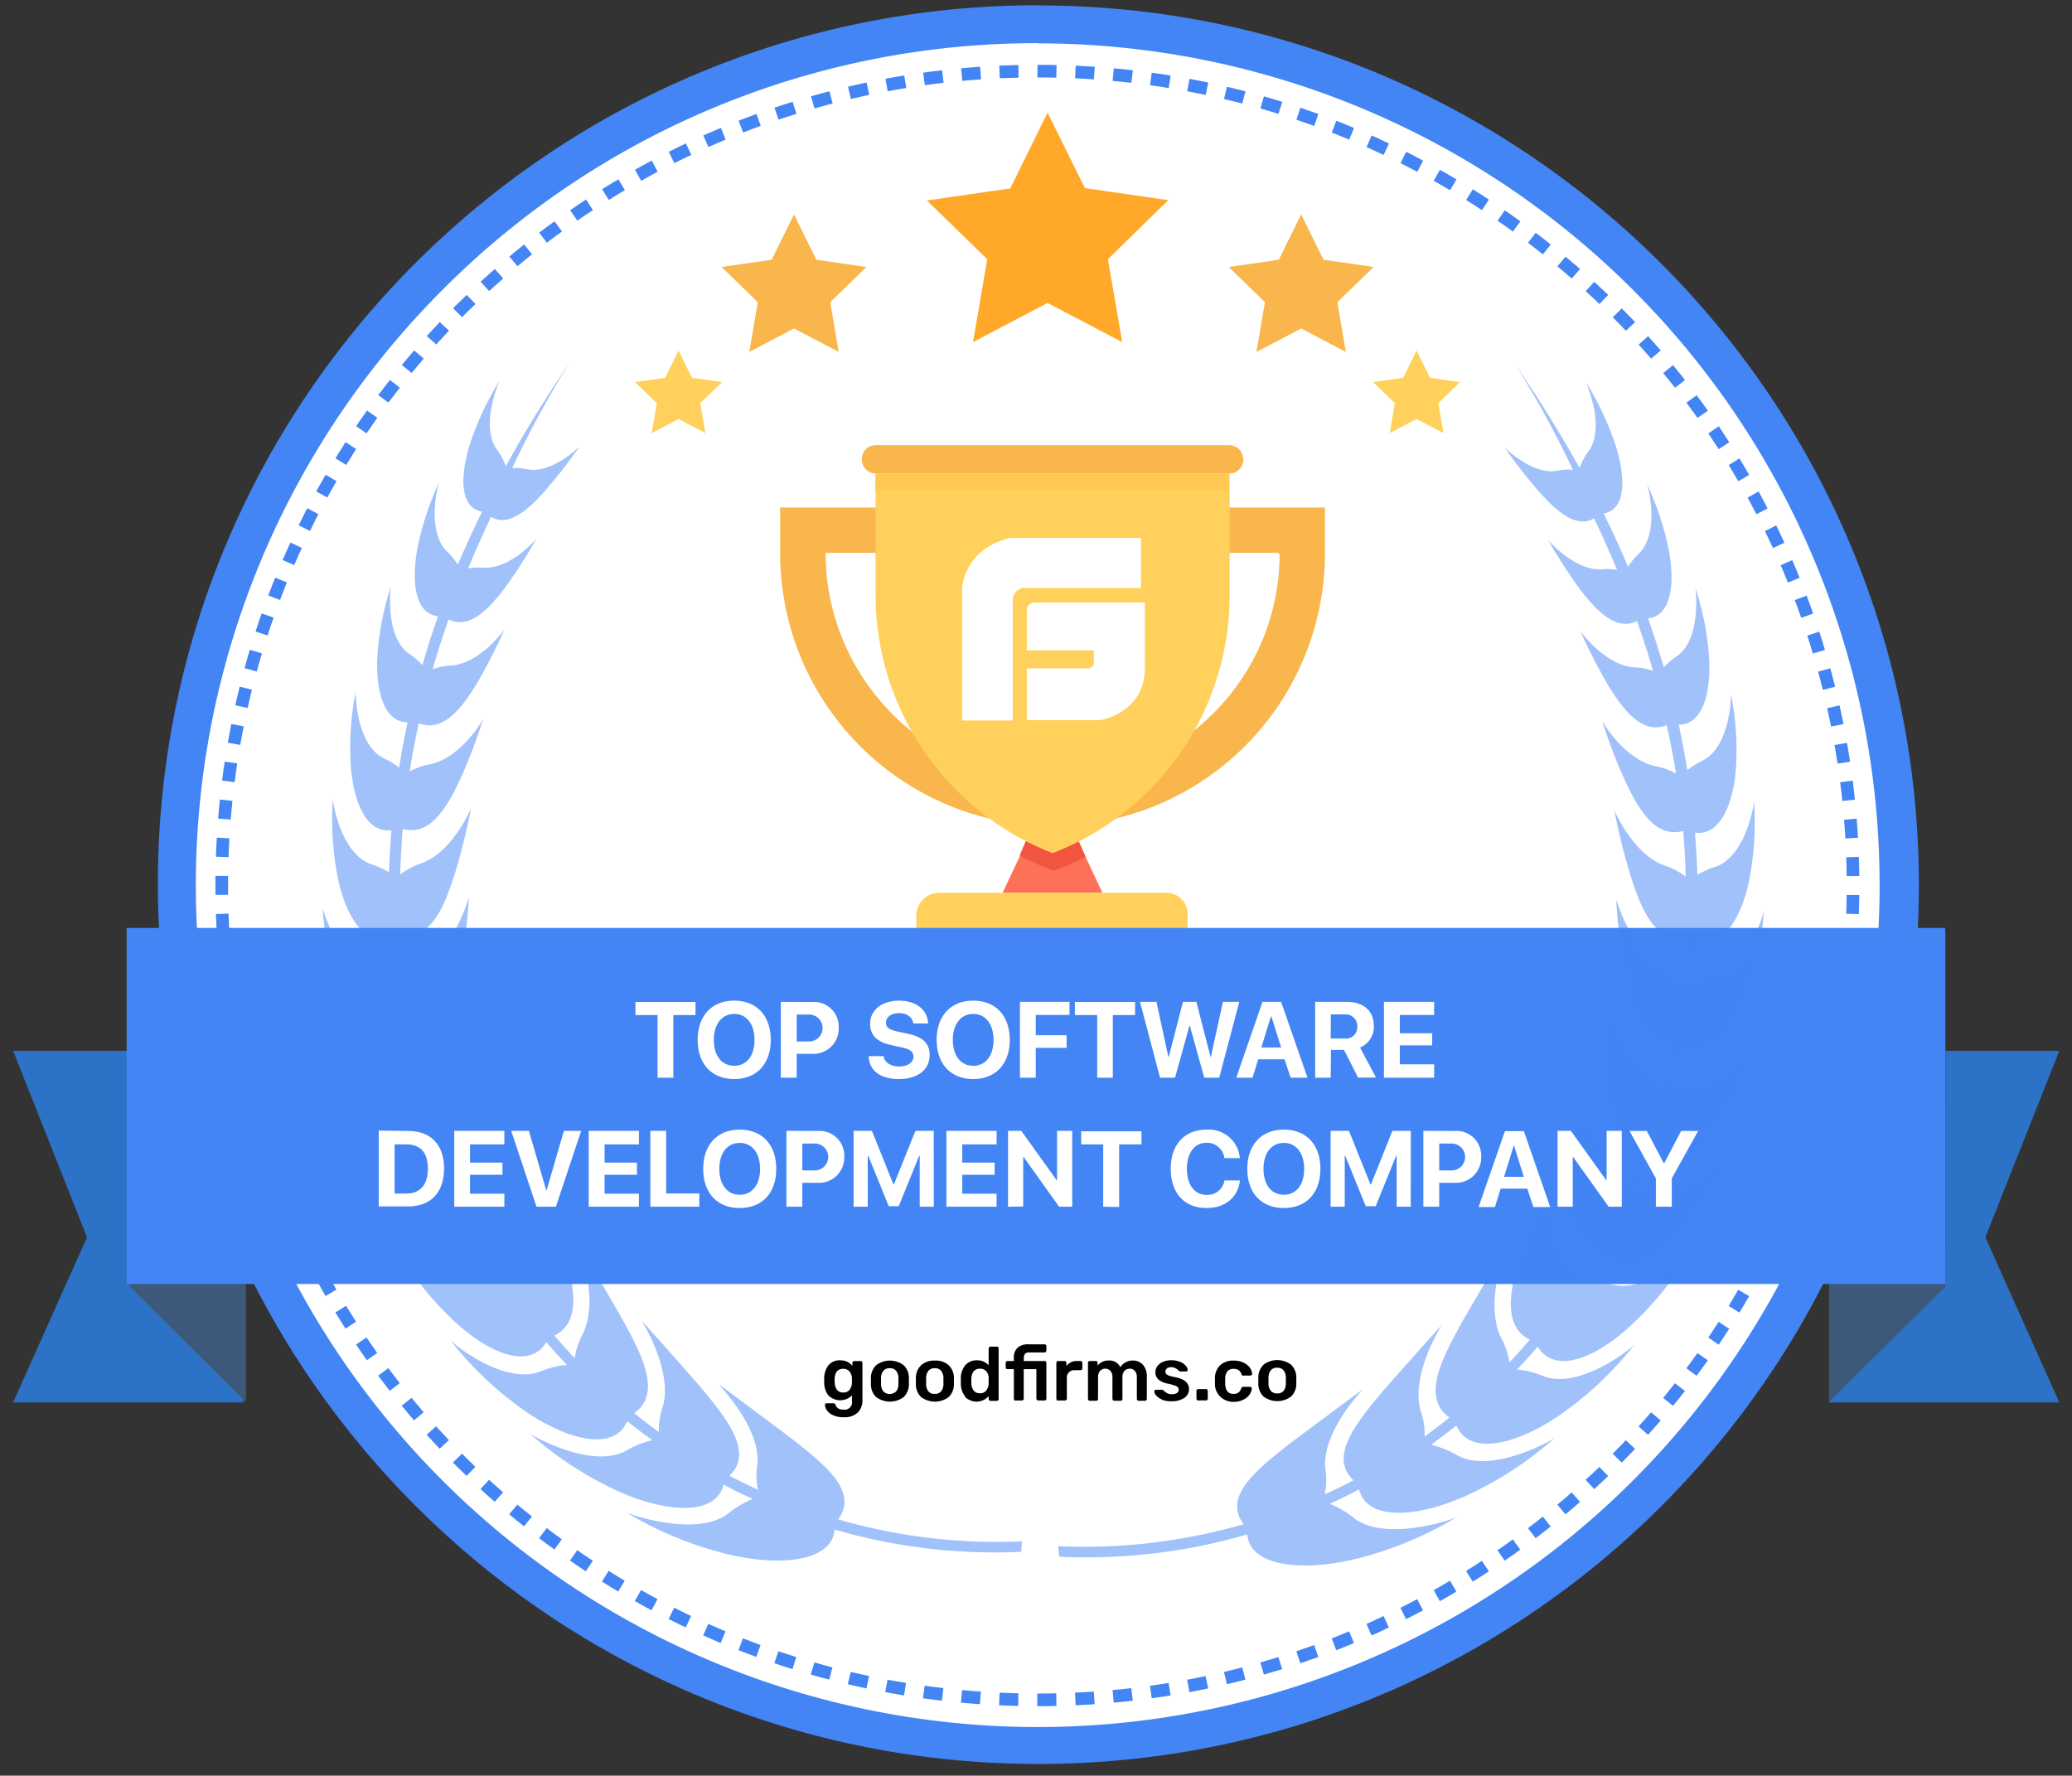 <svg xmlns="http://www.w3.org/2000/svg" id="Layer_1" data-name="Layer 1" viewBox="0 0 327.7 280.85"><rect x="0" y="0" width="327.7" height="280.85" fill="#333333" stroke="none"/><defs><clipPath id="clip-path"><path class="cls-1" d="M171.67 135.48a46 46 0 0 1-4.31 2l-.9.18-.89-.36a45 45 0 0 1-4.31-2l2.33-5.38h5.56Z"/></clipPath><clipPath id="clip-path-2"><path class="cls-1" d="M138.46 74.9h55.83v2.69h-55.83z"/></clipPath><style>.cls-1{fill:none}.cls-2{fill:#fff}.cls-12,.cls-3{fill:#4385f4}.cls-6{fill:#ffd15c}.cls-9{fill:#f8b64c}.cls-12{opacity:.5}</style></defs><ellipse class="cls-2" cx="164.21" cy="139.91" rx="136.27" ry="136.05"/><path class="cls-3" d="M164.21 6.86A133.15 133.15 0 1 1 70 45.83a132.5 132.5 0 0 1 94.24-39m0-6c-76.92 0-139.27 62.25-139.27 139S87.29 279 164.21 279s139.27-62.25 139.27-139S241.13.86 164.21.86Z"/><path d="M164.07 268.86c71.25 0 129-57.67 129-128.81s-57.75-128.8-129-128.8-129 57.67-129 128.8 57.76 128.81 129 128.81" style="fill:none;stroke:#4385f4;stroke-miterlimit:10;stroke-width:2px;stroke-dasharray:3 3"/><path style="fill:#ff7058" d="M174.36 141.22h-15.8l2.7-5.74 2.33-5.38h5.75l2.33 5.38z"/><path class="cls-6" d="M184.41 141.22h-35.9a3.6 3.6 0 0 0-3.59 3.58v11.65h42.91V144.8a3.35 3.35 0 0 0-3.42-3.58"/><g style="clip-path:url(#clip-path)"><path style="fill:#f1543f" d="M156.26 124.92h20.41v17.71h-20.41z"/></g><path class="cls-9" d="M194.47 70.41h-56a2.19 2.19 0 0 0-2.16 2.16 2.23 2.23 0 0 0 2.16 2.33h56a2.19 2.19 0 0 0 2.15-2.16 2.23 2.23 0 0 0-2.15-2.33m-71.09 9.86v7.35a43.19 43.19 0 0 0 26.75 39.79 42.92 42.92 0 0 0 32.67 0 43.19 43.19 0 0 0 26.75-39.79v-7.35Zm79 7.35a35.5 35.5 0 0 1-8.26 22.77 36.17 36.17 0 0 1-27.65 13.08 35.58 35.58 0 0 1-27.64-13.08 36.08 36.08 0 0 1-8.26-22.77v-.18h71.63v.18Z"/><path class="cls-6" d="M194.47 74.9v19.35a43.67 43.67 0 0 1-28 40.69 43.92 43.92 0 0 1-28-40.86V74.9Z"/><g style="clip-path:url(#clip-path-2)"><path style="fill:#ffc952" d="M133.46 69.9h65.83v12.69h-65.83z"/></g><path class="cls-2" d="M164 95.3s-1.61-.16-1.61 1.26v6.31H173v1.89a.91.91 0 0 1-1 .95h-9.6v8.2H174s7-1.07 7.07-8.2V95.3Zm16.44-10.22H159.8c-7.47 1.77-7.63 8-7.63 8v20.88h8v-19A2 2 0 0 1 161.7 93h18.75Z"/><path class="cls-1" d="m231.63 239.83.11-.07s-.04.03-.11.07m14.43-13.1.08-.07ZM259.18 211l.05-.08s-.02.08-.05.08m19.67-49.81s.01-.01 0 .01Zm0-18.3v-.06c0 .01.01.03 0 .07Zm-1.31-17v-.1s.01.06 0 .12Zm-3.93-15.78v.02Zm-111.5 134.45a91 91 0 0 1-29.35-3.48c3.41-4.4-2.22-8.78-7.61-13-5.65-4.2-11.31-8.39-11.31-8.41s6.66 6.83 6 12.69a10.6 10.6 0 0 0 .11 4q-2.31-1.05-4.55-2.22c4-3.78-.53-9.19-4.84-14.33-4.56-5.18-9.16-10.27-9.16-10.29s5.06 7.91 3.36 13.68a11.1 11.1 0 0 0-.62 4c-1.34-1-2.65-1.94-3.92-3 4.45-3.14 1.2-9.32-2-15.11-3.39-5.9-6.89-11.61-6.89-11.62s3.41 8.6.73 14.11a11.5 11.5 0 0 0-1.32 3.9 89 89 0 0 1-3.22-3.57c4.76-2.45 2.9-9.06.88-15.32-2.25-6.36-4.67-12.33-4.64-12.42-.13 0 1.8 8.95-1.79 14a12.8 12.8 0 0 0-2 3.67q-1.29-2-2.49-4c5.08-1.76 4.43-8.55 3.53-15-1.09-6.55-2.45-12.73-2.45-12.8s.29 9-4.09 13.5A13.2 13.2 0 0 0 72 187c-.4-.91-.79-1.83-1.16-2.75-.29-.71-.56-1.42-.83-2.14 5.11-1 5.57-7.38 5.71-13.48 0-6.22-.37-12.11-.4-12.17s-1 8.36-5.83 12a12.9 12.9 0 0 0-2.94 2.84c-.5-1.93-1-3.86-1.35-5.81 5.07-.13 6.45-6.05 7.44-11.72s1.32-11.25 1.27-11.31-2.06 7.6-7.09 10.33a12.4 12.4 0 0 0-3.23 2.32c-.25-2.2-.42-4.39-.54-6.59 4.87.58 6.94-4.71 8.6-9.86a104 104 0 0 0 2.58-10.33c-.07 0-2.84 6.8-7.91 8.67a11.6 11.6 0 0 0-3.38 1.76c.05-2 .15-3.91.3-5.85 0-.46.07-.91.11-1.37 4.39 1.22 7.12-3.49 9.21-8s3.58-9.34 3.58-9.35-3.4 6-8.35 7.09a10.8 10.8 0 0 0-3.31 1.17q.61-3.84 1.47-7.65c3.85 1.56 6.9-2.41 9.3-6.37a86 86 0 0 0 4.34-8.47s-3.8 5.36-8.49 5.7a9.9 9.9 0 0 0-3 .58q1.15-4 2.55-7.9c3.27 1.65 6.41-1.61 9-5a81 81 0 0 0 5-7.73s-4.14 4.71-8.46 4.39a8.8 8.8 0 0 0-2.4.11q1.59-3.84 3.41-7.68l.21-.5c2.71 1.66 5.85-1 8.54-4a87 87 0 0 0 5.6-7.14c-.06 0-4.44 4.39-8.32 3.62a7.5 7.5 0 0 0-2.46-.13 164 164 0 0 1 9-16.61C86 63.23 82.69 68.65 79.72 74a10.4 10.4 0 0 0-1.46-2.71C77 69.64 77 67 77.43 64.65a23 23 0 0 1 1.26-4.18 47.4 47.4 0 0 0-4.77 10.26c-1.53 5.07-1.49 9.88 2 10.48-1.4 2.81-2.68 5.62-3.87 8.43a10.8 10.8 0 0 0-1.75-2.14c-1.6-1.51-2-4.21-1.94-6.54a21 21 0 0 1 .66-4.31 45.4 45.4 0 0 0-3.5 10.83c-.86 5.14-.21 9.93 3.37 10.32-.91 2.58-1.74 5.15-2.5 7.74a11.6 11.6 0 0 0-2-1.72c-3.85-2.53-3.09-10.2-3-10.78a44.2 44.2 0 0 0-2.18 11.42c-.21 5.3 1.07 10.12 4.81 10.16v.06q-.76 3.54-1.34 7.13a11.8 11.8 0 0 0-2.3-1.46c-4.43-2.06-4.66-10.06-4.59-10.66a45.4 45.4 0 0 0-.78 12.1c.49 5.53 2.5 10.41 6.46 9.9-.18 2.22-.31 4.44-.38 6.68a12.5 12.5 0 0 0-2.69-1.23c-4.81-1.47-6.2-9.39-6.27-10.39a47.4 47.4 0 0 0 .82 12.7c1.2 5.71 4.22 10.74 8.26 9.48.12 2 .28 4.1.5 6.14a12.8 12.8 0 0 0-3.14-1c-5.34-.87-7.9-9.25-8-10.06a49 49 0 0 0 2.69 13.31c2.11 6 6.11 10.93 10.23 8.75.39 1.86.83 3.73 1.32 5.58a13.2 13.2 0 0 0-3.66-.64c-5.82-.16-9.8-9-9.92-9.51a50.6 50.6 0 0 0 4.85 13.72c3.21 6.09 8.31 10.87 12.32 7.63q.93 2.46 2 4.88a13.8 13.8 0 0 0-4.09-.19c-6.2.68-11.85-8.28-11.92-8.62a52.9 52.9 0 0 0 7.35 13.78c4.43 6 10.69 10.33 14.32 6.11q1.22 2.06 2.52 4a14 14 0 0 0-4.1.37c-6.19 1.57-13.42-6.89-13.3-7A51.6 51.6 0 0 0 70.85 209c5.46 5.36 12.49 8.75 15.42 4 1 1.23 2.14 2.43 3.27 3.62a14 14 0 0 0-4.07 1c-5.64 2.38-13.78-4.14-14.47-4.91a55 55 0 0 0 11.83 11.15c6.59 4.53 14.2 6.62 16.34 1.64 1.3 1.05 2.64 2.06 4 3.05a15 15 0 0 0-4 1.57c-5.28 3.13-14.62-2-15.56-2.65a56.5 56.5 0 0 0 14 9.13c7.51 3.4 15.67 4.14 16.93-1a100 100 0 0 0 4.64 2.28 15.3 15.3 0 0 0-3.74 2.18c-4.79 3.92-15.16.52-16.33 0a58 58 0 0 0 15.89 6.52c8.27 2 16.73 1.26 17.13-3.89a90.8 90.8 0 0 0 29.74 3.53Z"/><path class="cls-12" d="m99.14 239.24-.11-.07s.04.03.11.07m-15.37-12.49-.08-.08s.03.04.08.08M71.24 212l-.06-.07Zm-20.19-68.44v-.06.07Zm1.59-17.24v-.1c0 .01-.01.05 0 .11Zm9.2-33.6s0-.02 0 0"/><path class="cls-3" d="M161.65 243.79a89.9 89.9 0 0 1-29.11-3.48c3.38-4.38-2.2-8.74-7.55-12.94L113.78 219c-.13.1 6.6 6.8 6 12.64a10.6 10.6 0 0 0 .11 4c-1.53-.71-3-1.44-4.52-2.22 3.93-3.77-.52-9.17-4.8-14.29-4.52-5.17-9.08-10.24-9.09-10.25s5 7.88 3.34 13.63a11.3 11.3 0 0 0-.62 4c-1.33-1-2.63-1.94-3.89-3 4.42-3.12 1.2-9.28-2-15.06-3.36-5.87-6.83-11.57-6.83-11.58s3.38 8.57.72 14.06a11.7 11.7 0 0 0-1.31 3.9q-1.65-1.76-3.2-3.57c4.73-2.43 2.89-9 .88-15.26-2.23-6.35-4.63-12.3-4.61-12.39s1.79 8.92-1.77 14a12.7 12.7 0 0 0-2 3.67q-1.28-2-2.46-4c5-1.76 4.39-8.52 3.5-14.92-1.09-6.54-2.43-12.7-2.43-12.77s.29 9-4.06 13.46a13.3 13.3 0 0 0-2.54 3.34c-.39-.91-.78-1.82-1.15-2.74-.28-.71-.56-1.42-.82-2.14 5.07-.94 5.52-7.35 5.66-13.43 0-6.21-.36-12.08-.39-12.14s-1 8.33-5.79 12a12.7 12.7 0 0 0-2.91 2.82c-.5-1.92-1-3.84-1.34-5.78 5-.14 6.39-6 7.38-11.69S74.19 142 74.14 142s-2 7.57-7 10.29a12.2 12.2 0 0 0-3.2 2.32q-.36-3.28-.53-6.57c4.82.58 6.87-4.7 8.52-9.83a105 105 0 0 0 2.56-10.3c-.06 0-2.81 6.78-7.84 8.64a11.5 11.5 0 0 0-3.36 1.76c.06-1.95.16-3.9.3-5.83 0-.46.08-.92.11-1.37 4.35 1.21 7.06-3.48 9.14-8s3.55-9.31 3.55-9.32-3.37 6-8.29 7.07a10.9 10.9 0 0 0-3.31 1.14c.4-2.55.89-5.09 1.45-7.62 3.82 1.55 6.84-2.4 9.22-6.35a90 90 0 0 0 4.32-8.45s-3.78 5.35-8.43 5.69a9.7 9.7 0 0 0-2.93.58q1.14-3.94 2.52-7.88c3.24 1.65 6.36-1.61 8.92-5a80 80 0 0 0 4.94-7.7s-4.08 4.8-8.38 4.52a9 9 0 0 0-2.38.11q1.59-3.82 3.39-7.66l.21-.5c2.69 1.66 5.8-1 8.47-4a87 87 0 0 0 5.55-7.12s-4.4 4.38-8.25 3.61a7.4 7.4 0 0 0-2.41-.18 161 161 0 0 1 9-16.55c-3.75 5.5-7.08 10.9-10 16.25a10.3 10.3 0 0 0-1.45-2.7c-1.23-1.66-1.26-4.34-.82-6.63a21.7 21.7 0 0 1 1.25-4.16 46.4 46.4 0 0 0-4.73 10.22c-1.53 5.06-1.48 9.85 2 10.45-1.39 2.8-2.66 5.61-3.84 8.4a11 11 0 0 0-1.73-2.13c-1.59-1.51-2-4.19-1.93-6.52a20 20 0 0 1 .66-4.3 45 45 0 0 0-3.47 10.8c-.86 5.12-.22 9.9 3.33 10.29q-1.35 3.86-2.47 7.72a11 11 0 0 0-2-1.72c-3.86-2.47-3.1-10.17-2.96-10.75a44.7 44.7 0 0 0-2.17 11.39c-.21 5.28 1.07 10.09 4.78 10.13v.06q-.75 3.53-1.32 7.11a11.7 11.7 0 0 0-2.31-1.41c-4.39-2-4.62-10-4.55-10.63a45.3 45.3 0 0 0-.77 12.06c.48 5.52 2.48 10.39 6.41 9.87q-.27 3.33-.38 6.66a12.6 12.6 0 0 0-2.67-1.22c-4.77-1.47-6.15-9.36-6.22-10.35a47.5 47.5 0 0 0 .82 12.61c1.18 5.7 4.18 10.72 8.19 9.46q.16 3.06.5 6.12a12.3 12.3 0 0 0-3.12-1c-5.29-.87-7.84-9.23-8-10a49.4 49.4 0 0 0 2.67 13.27c2.1 5.93 6.06 10.9 10.15 8.72.39 1.86.82 3.72 1.31 5.57a13 13 0 0 0-3.63-.64c-5.78-.16-9.72-8.94-9.85-9.48a51.4 51.4 0 0 0 4.82 13.68c3.19 6.07 8.24 10.83 12.22 7.6q.93 2.46 2 4.87a13.6 13.6 0 0 0-4.06-.19c-6.15.68-11.75-8.26-11.81-8.59a52.8 52.8 0 0 0 7.28 13.73c4.4 6 10.61 10.31 14.21 6.1q1.2 2 2.5 4a13.9 13.9 0 0 0-4.07.37c-6.13 1.56-13.31-6.87-13.19-7a51.4 51.4 0 0 0 9.55 12.69c5.42 5.35 12.39 8.73 15.29 4 1 1.22 2.13 2.43 3.25 3.61a14 14 0 0 0-4 .95C80 219.26 72 212.8 71.24 212A55 55 0 0 0 83 223.15c6.53 4.52 14.08 6.6 16.2 1.63q1.93 1.58 4 3a14.8 14.8 0 0 0-4 1.57c-5.24 3.12-14.5-1.95-15.44-2.64a56.5 56.5 0 0 0 13.89 9.1c7.45 3.39 15.54 4.13 16.79-1 1.5.8 3 1.55 4.6 2.27a15.2 15.2 0 0 0-3.71 2.18c-4.75 3.91-15 .52-16.2 0A57.4 57.4 0 0 0 115 245.8c8.19 2 16.59 1.26 17-3.88a89.8 89.8 0 0 0 29.51 3.52Z" style="opacity:.5"/><path class="cls-1" d="M168.69 243.79a89.9 89.9 0 0 0 29.11-3.48c-3.38-4.38 2.21-8.74 7.55-12.94l11.22-8.37c.12.1-6.61 6.8-6 12.64a10.6 10.6 0 0 1-.11 4c1.53-.71 3-1.44 4.52-2.22-3.93-3.77.52-9.17 4.8-14.29 4.52-5.17 9.09-10.24 9.09-10.25s-5 7.88-3.34 13.63a11 11 0 0 1 .62 4c1.33-1 2.63-1.94 3.89-3-4.42-3.12-1.2-9.28 1.95-15.06 3.36-5.87 6.83-11.57 6.84-11.58s-3.39 8.57-.73 14.06a11.7 11.7 0 0 1 1.31 3.9q1.65-1.76 3.2-3.57c-4.73-2.43-2.89-9-.88-15.26 2.23-6.35 4.63-12.3 4.61-12.39s-1.79 8.92 1.77 14a12.4 12.4 0 0 1 1.95 3.67q1.29-2 2.47-4c-5-1.76-4.39-8.52-3.5-14.92 1.09-6.54 2.43-12.7 2.43-12.77s-.29 9 4.06 13.46a13.3 13.3 0 0 1 2.54 3.34c.4-.91.78-1.82 1.15-2.74.28-.71.56-1.42.82-2.14-5.07-.94-5.52-7.35-5.66-13.43 0-6.21.36-12.08.39-12.14s1 8.33 5.79 12a12.7 12.7 0 0 1 2.91 2.82c.5-1.92.95-3.84 1.34-5.78-5-.14-6.39-6-7.38-11.69-.84-5.74-1.31-11.21-1.26-11.27s2.05 7.57 7 10.29a12.4 12.4 0 0 1 3.21 2.32c.23-2.19.41-4.38.52-6.57-4.82.58-6.87-4.7-8.52-9.83a101 101 0 0 1-2.56-10.3c.06 0 2.82 6.78 7.84 8.64a11.5 11.5 0 0 1 3.36 1.76c-.06-1.95-.16-3.9-.3-5.83 0-.46-.07-.92-.11-1.37-4.35 1.21-7.06-3.48-9.14-8s-3.54-9.31-3.55-9.32 3.37 6 8.29 7.07a10.9 10.9 0 0 1 3.27 1.16c-.4-2.55-.89-5.09-1.45-7.62-3.82 1.55-6.84-2.4-9.22-6.35a86 86 0 0 1-4.31-8.45s3.77 5.35 8.42 5.69a9.7 9.7 0 0 1 2.93.58q-1.14-3.94-2.52-7.88c-3.24 1.65-6.36-1.61-8.92-5a80 80 0 0 1-4.94-7.7s4.08 4.8 8.38 4.52a9 9 0 0 1 2.38.11q-1.59-3.82-3.39-7.66l-.21-.5c-2.69 1.66-5.8-1-8.47-4a87 87 0 0 1-5.55-7.12s4.4 4.38 8.25 3.61a7.4 7.4 0 0 1 2.44-.13 161 161 0 0 0-9-16.55c3.75 5.5 7.08 10.9 10 16.25a10 10 0 0 1 1.44-2.7c1.23-1.66 1.26-4.34.82-6.63a21.7 21.7 0 0 0-1.25-4.16 46 46 0 0 1 4.73 10.22c1.53 5.06 1.48 9.85-2 10.45 1.39 2.8 2.66 5.61 3.84 8.4a11 11 0 0 1 1.73-2.13c1.6-1.51 2-4.19 1.93-6.52a20 20 0 0 0-.66-4.3 45 45 0 0 1 3.47 10.8c.86 5.12.22 9.9-3.33 10.29q1.35 3.86 2.47 7.72a11 11 0 0 1 2-1.72c3.82-2.52 3.06-10.17 2.92-10.75a44.7 44.7 0 0 1 2.17 11.39c.21 5.28-1.07 10.09-4.78 10.13v.06q.75 3.53 1.32 7.11a11.7 11.7 0 0 1 2.29-1.46c4.39-2 4.62-10 4.55-10.63a45.3 45.3 0 0 1 .77 12.06c-.48 5.52-2.48 10.39-6.41 9.87q.27 3.33.39 6.66a12.5 12.5 0 0 1 2.66-1.22c4.77-1.47 6.14-9.36 6.22-10.35a47.5 47.5 0 0 1-.82 12.65c-1.18 5.7-4.18 10.72-8.19 9.46q-.17 3.06-.5 6.12a12.3 12.3 0 0 1 3.12-1c5.29-.87 7.84-9.23 8-10a49.4 49.4 0 0 1-2.67 13.27c-2.1 5.93-6.06 10.9-10.15 8.72-.39 1.86-.82 3.72-1.31 5.57a13 13 0 0 1 3.63-.64c5.78-.16 9.72-8.94 9.85-9.48a51.4 51.4 0 0 1-4.82 13.68c-3.19 6.07-8.24 10.83-12.22 7.6q-.93 2.46-2 4.87a13.6 13.6 0 0 1 4.06-.19c6.15.68 11.75-8.26 11.81-8.59a52.8 52.8 0 0 1-7.28 13.73c-4.4 6-10.61 10.31-14.21 6.1q-1.2 2-2.5 4a13.9 13.9 0 0 1 4.07.37c6.13 1.56 13.31-6.87 13.19-7a51.4 51.4 0 0 1-9.55 12.69c-5.42 5.35-12.39 8.73-15.29 4-1 1.22-2.13 2.43-3.25 3.61a14 14 0 0 1 4 .95c5.59 2.31 13.66-4.15 14.39-4.92a55 55 0 0 1-11.74 11.12c-6.53 4.52-14.08 6.6-16.2 1.63q-1.93 1.58-4 3a14.8 14.8 0 0 1 3.95 1.57c5.24 3.12 14.5-1.95 15.44-2.64a56.5 56.5 0 0 1-13.89 9.1c-7.45 3.39-15.54 4.13-16.79-1-1.5.8-3 1.55-4.6 2.27a15.2 15.2 0 0 1 3.71 2.18c4.75 3.91 15 .52 16.2 0a57.4 57.4 0 0 1-15.81 6.56c-8.19 2-16.58 1.26-17-3.88a89.8 89.8 0 0 1-29.51 3.52l-.21-1.65Z"/><path d="M203 220a1.85 1.85 0 0 0 .37-1.17v-.93a1.82 1.82 0 0 0-.38-1.17 1.2 1.2 0 0 0-1-.4 1.22 1.22 0 0 0-1 .4 1.82 1.82 0 0 0-.37 1.17v.93A1.8 1.8 0 0 0 201 220a1.24 1.24 0 0 0 1 .39 1.23 1.23 0 0 0 1-.39m-3.16.89a2.8 2.8 0 0 1-.83-2v-1.05a2.8 2.8 0 0 1 .84-2 3.62 3.62 0 0 1 4.33 0 2.8 2.8 0 0 1 .84 2v1.05a2.77 2.77 0 0 1-.83 2 3.65 3.65 0 0 1-4.35 0m-6.86 0a2.76 2.76 0 0 1-.83-2v-.96a2.8 2.8 0 0 1 .83-2 3 3 0 0 1 2.11-.73 3.54 3.54 0 0 1 1.6.33 2.6 2.6 0 0 1 1 .82 1.9 1.9 0 0 1 .34.93.25.25 0 0 1-.08.21.32.32 0 0 1-.21.08h-1.06a.34.34 0 0 1-.2 0 .6.6 0 0 1-.12-.2 1.4 1.4 0 0 0-.47-.66 1.27 1.27 0 0 0-.75-.2 1.17 1.17 0 0 0-1 .38 1.84 1.84 0 0 0-.37 1.18v.84q.08 1.56 1.32 1.56a1.36 1.36 0 0 0 .76-.2 1.4 1.4 0 0 0 .46-.67.5.5 0 0 1 .12-.19.28.28 0 0 1 .2-.06h1.06a.32.32 0 0 1 .21.08.25.25 0 0 1 .08.21 1.9 1.9 0 0 1-.33.9 2.5 2.5 0 0 1-1 .84 3.46 3.46 0 0 1-1.62.35 3 3 0 0 1-2.03-.82Zm-3.67.53a.28.28 0 0 1-.08-.2V220a.27.27 0 0 1 .29-.29h1.21a.28.28 0 0 1 .2.08.3.3 0 0 1 .09.21v1.21a.28.28 0 0 1-.08.2.26.26 0 0 1-.21.09h-1.21a.29.29 0 0 1-.24-.06Zm-5.55-.07a2.44 2.44 0 0 1-.91-.64 1.08 1.08 0 0 1-.29-.63.24.24 0 0 1 .07-.19.3.3 0 0 1 .19-.08h1a.22.22 0 0 1 .17.1l.27.23a1.6 1.6 0 0 0 1.08.38 1.5 1.5 0 0 0 .78-.18.61.61 0 0 0 .3-.54.56.56 0 0 0-.14-.39 1.2 1.2 0 0 0-.49-.27 9 9 0 0 0-1.07-.29 3.1 3.1 0 0 1-1.5-.66 1.48 1.48 0 0 1-.49-1.17 1.63 1.63 0 0 1 .29-.91 2.1 2.1 0 0 1 .86-.69 3.14 3.14 0 0 1 1.36-.27 3.5 3.5 0 0 1 1.4.25 2.5 2.5 0 0 1 .9.62 1.05 1.05 0 0 1 .3.64.24.24 0 0 1-.07.18.25.25 0 0 1-.19.08h-.9a.23.23 0 0 1-.2-.09 3 3 0 0 1-.27-.23 1.8 1.8 0 0 0-.42-.25 1.3 1.3 0 0 0-.55-.1 1 1 0 0 0-.68.19.63.63 0 0 0-.24.51.55.55 0 0 0 .11.36 1.2 1.2 0 0 0 .46.27 7 7 0 0 0 1 .25q2.16.42 2.16 1.89a1.63 1.63 0 0 1-.74 1.38 3.5 3.5 0 0 1-2.06.53 3.7 3.7 0 0 1-1.52-.26Zm-11.61.07a.28.28 0 0 1-.08-.2v-5.67a.32.32 0 0 1 .08-.21.3.3 0 0 1 .21-.07h.94a.28.28 0 0 1 .21.07.28.28 0 0 1 .08.21v.45a2.11 2.11 0 0 1 1.74-.81 1.89 1.89 0 0 1 1.86 1.06 2.2 2.2 0 0 1 .82-.77 2.25 2.25 0 0 1 1.14-.29 2.1 2.1 0 0 1 1.61.67 2.8 2.8 0 0 1 .62 1.95v3.45a.28.28 0 0 1-.08.2.26.26 0 0 1-.21.09h-1a.3.3 0 0 1-.21-.09.28.28 0 0 1-.08-.2v-3.35a1.56 1.56 0 0 0-.32-1.09 1.07 1.07 0 0 0-.83-.34 1.1 1.1 0 0 0-.8.34 1.53 1.53 0 0 0-.33 1.09v3.35a.28.28 0 0 1-.08.2.26.26 0 0 1-.21.09h-1a.31.31 0 0 1-.29-.29v-3.35a1.53 1.53 0 0 0-.32-1.09 1.12 1.12 0 0 0-.83-.34 1.1 1.1 0 0 0-.8.34 1.53 1.53 0 0 0-.33 1.09v3.35a.27.27 0 0 1-.07.2.3.3 0 0 1-.21.09h-1a.29.29 0 0 1-.26-.11Zm-5 0a.28.28 0 0 1-.08-.2v-5.65a.33.33 0 0 1 .08-.22.28.28 0 0 1 .21-.08h1a.3.3 0 0 1 .22.08.33.33 0 0 1 .08.22v.49a2 2 0 0 1 1.73-.79h.5a.28.28 0 0 1 .21.07.28.28 0 0 1 .08.21v.88a.24.24 0 0 1-.08.2.26.26 0 0 1-.21.09h-.94a1.2 1.2 0 0 0-.89.32 1.2 1.2 0 0 0-.33.89v3.29a.24.24 0 0 1-.08.2.27.27 0 0 1-.2.09h-1.15a.3.3 0 0 1-.21-.07Zm-6.72 0a.28.28 0 0 1-.08-.2v-4.67h-1a.27.27 0 0 1-.29-.29v-.71a.3.3 0 0 1 .08-.2.28.28 0 0 1 .21-.08h1v-.48a2.1 2.1 0 0 1 .59-1.63 2.53 2.53 0 0 1 1.77-.53h2.49a.28.28 0 0 1 .21.07.32.32 0 0 1 .08.21v.71a.3.3 0 0 1-.09.21.28.28 0 0 1-.2.08h-2.43a.84.84 0 0 0-.66.23 1.14 1.14 0 0 0-.19.71v.42h3.28a.28.28 0 0 1 .21.07.32.32 0 0 1 .08.21v5.67a.28.28 0 0 1-.08.2.26.26 0 0 1-.21.09h-1a.31.31 0 0 1-.29-.29v-4.67h-2v4.67a.24.24 0 0 1-.08.2.26.26 0 0 1-.21.09h-1a.29.29 0 0 1-.25-.07Zm-4.43-1.51a1.9 1.9 0 0 0 .36-1.08v-.93a1.63 1.63 0 0 0-.37-1 1.24 1.24 0 0 0-1-.42c-.85 0-1.31.53-1.37 1.59v.72c.06 1 .52 1.58 1.37 1.58a1.2 1.2 0 0 0 1.01-.46m-3.33 1a3.3 3.3 0 0 1-.71-2.07V218a3.3 3.3 0 0 1 .7-2.06 2.31 2.31 0 0 1 1.87-.78 2.29 2.29 0 0 1 1.83.79v-2.67a.3.3 0 0 1 .09-.21.27.27 0 0 1 .2-.07h1a.28.28 0 0 1 .21.07.28.28 0 0 1 .08.21v8a.24.24 0 0 1-.08.2.26.26 0 0 1-.21.09h-1a.31.31 0 0 1-.29-.29v-.45a2.57 2.57 0 0 1-3.76.08Zm-3.83-.83a1.85 1.85 0 0 0 .37-1.17v-.93a1.87 1.87 0 0 0-.37-1.17 1.21 1.21 0 0 0-1-.4 1.23 1.23 0 0 0-1 .4 1.87 1.87 0 0 0-.37 1.17v.93a1.85 1.85 0 0 0 .37 1.17 1.25 1.25 0 0 0 1 .39 1.21 1.21 0 0 0 1.04-.47Zm-3.16.89a2.8 2.8 0 0 1-.83-2v-1.05a2.8 2.8 0 0 1 .84-2 3.1 3.1 0 0 1 2.18-.72 3.06 3.06 0 0 1 2.16.72 2.8 2.8 0 0 1 .84 2v1.05a2.8 2.8 0 0 1-.83 2 3.66 3.66 0 0 1-4.36 0m-3.95-.89a1.8 1.8 0 0 0 .36-1.17 4 4 0 0 0 0-.46 4 4 0 0 0 0-.47 1.82 1.82 0 0 0-.37-1.17 1.2 1.2 0 0 0-1-.4 1.22 1.22 0 0 0-1 .4 1.82 1.82 0 0 0-.38 1.17v.93a1.8 1.8 0 0 0 .38 1.17 1.43 1.43 0 0 0 2 0Zm-3.16.89a2.77 2.77 0 0 1-.83-2v-1.05a2.8 2.8 0 0 1 .84-2 3.62 3.62 0 0 1 4.33 0 2.8 2.8 0 0 1 .84 2v1.05a2.8 2.8 0 0 1-.83 2 3.65 3.65 0 0 1-4.35 0m-4.2-1.16a1.9 1.9 0 0 0 .37-1.05 4 4 0 0 0 0-.39 3 3 0 0 0 0-.38 1.93 1.93 0 0 0-.37-1.06 1.23 1.23 0 0 0-1-.43c-.87 0-1.32.53-1.37 1.59v.28c0 1.25.46 1.88 1.38 1.88a1.21 1.21 0 0 0 1.03-.48Zm-2.69 4a2.3 2.3 0 0 1-.94-.81 1.6 1.6 0 0 1-.27-.78.26.26 0 0 1 .08-.2.3.3 0 0 1 .2-.07h1.07a.3.3 0 0 1 .19.05.4.4 0 0 1 .12.2 1.4 1.4 0 0 0 .4.53 1.26 1.26 0 0 0 .82.22 1.19 1.19 0 0 0 1.39-1.42v-.82a2.64 2.64 0 0 1-3.72 0 3.3 3.3 0 0 1-.67-2.06V218a3.36 3.36 0 0 1 .68-2.06 2.27 2.27 0 0 1 1.87-.78 2.46 2.46 0 0 1 1.12.24 2.26 2.26 0 0 1 .79.64v-.46a.3.3 0 0 1 .09-.22.28.28 0 0 1 .21-.08h1a.28.28 0 0 1 .21.08.33.33 0 0 1 .08.22v5.78a2.72 2.72 0 0 1-.74 2.06 3.07 3.07 0 0 1-2.24.74 3.6 3.6 0 0 1-1.7-.35Z"/><path d="M325.7 166.2h-36.41v55.62h36.41L314 195.7Zm-323.63 0h36.41v55.62H2.07l11.69-26.12Z" style="fill:#2c72c6"/><path d="m307.71 147.11-18.41 19v55.62l18.41-18.29Zm-287.27 0 18.45 19.81v54.87l-18.45-18.4Z" style="fill:#3d597a"/><path class="cls-3" d="M20.03 203.09h287.64l-.03-56.32H20.03z"/><path class="cls-12" d="M167.35 244.56a91 91 0 0 0 29.35-3.48c-3.41-4.4 2.22-8.78 7.61-13 5.65-4.2 11.31-8.39 11.31-8.41s-6.66 6.83-6 12.69a10.6 10.6 0 0 1-.11 4q2.31-1.05 4.55-2.22c-4-3.78.53-9.19 4.84-14.33 4.56-5.18 9.16-10.27 9.16-10.29s-5.06 7.91-3.36 13.68a11.1 11.1 0 0 1 .62 4c1.34-1 2.65-1.94 3.92-3-4.46-3.14-1.2-9.32 2-15.11 3.39-5.9 6.89-11.61 6.89-11.62s-3.41 8.6-.73 14.11a11.8 11.8 0 0 1 1.32 3.9c1.11-1.17 2.19-2.36 3.22-3.57-4.76-2.45-2.9-9.06-.88-15.32 2.25-6.36 4.67-12.33 4.64-12.42.13 0-1.8 8.95 1.79 14a12.8 12.8 0 0 1 2 3.67q1.29-2 2.48-4c-5.08-1.76-4.42-8.55-3.52-15 1.09-6.55 2.44-12.73 2.44-12.8s-.28 9 4.1 13.5a13.2 13.2 0 0 1 2.56 3.35c.4-.91.79-1.83 1.16-2.75.29-.71.56-1.42.83-2.14-5.11-1-5.57-7.38-5.71-13.48 0-6.22.37-12.11.4-12.17s1 8.36 5.83 12a12.9 12.9 0 0 1 2.94 2.84c.5-1.93.95-3.86 1.35-5.81-5.07-.13-6.45-6.05-7.44-11.72s-1.32-11.25-1.27-11.31 2.06 7.6 7.09 10.33a12.4 12.4 0 0 1 3.23 2.32c.24-2.2.42-4.39.54-6.59-4.87.58-6.94-4.71-8.6-9.86a104 104 0 0 1-2.58-10.33c.07 0 2.84 6.8 7.91 8.67a11.6 11.6 0 0 1 3.38 1.76c-.06-2-.15-3.91-.3-5.85 0-.46-.07-.91-.11-1.37-4.39 1.22-7.12-3.49-9.21-8s-3.58-9.34-3.58-9.35 3.4 6 8.35 7.09a10.8 10.8 0 0 1 3.31 1.17c-.42-2.56-.9-5.11-1.47-7.65-3.85 1.56-6.9-2.41-9.3-6.37a90 90 0 0 1-4.35-8.47c.05 0 3.81 5.36 8.5 5.7a9.9 9.9 0 0 1 3 .58q-1.16-4-2.55-7.9c-3.27 1.65-6.41-1.61-9-5a81 81 0 0 1-5-7.73c.05 0 4.13 4.82 8.45 4.54a8.8 8.8 0 0 1 2.4.11q-1.59-3.84-3.41-7.68l-.21-.5c-2.71 1.66-5.85-1-8.54-4a87 87 0 0 1-5.6-7.14c.06 0 4.44 4.39 8.32 3.62a7.5 7.5 0 0 1 2.46-.13 166 166 0 0 0-9.05-16.61c3.77 5.53 7.13 11 10.1 16.31a10.4 10.4 0 0 1 1.46-2.71c1.24-1.66 1.27-4.35.83-6.65a24 24 0 0 0-1.26-4.18 47.4 47.4 0 0 1 4.77 10.26c1.53 5.07 1.49 9.88-2 10.48 1.4 2.81 2.68 5.62 3.87 8.43a10.8 10.8 0 0 1 1.75-2.14c1.6-1.51 2-4.21 1.94-6.54a21 21 0 0 0-.66-4.31 45.4 45.4 0 0 1 3.5 10.83c.86 5.14.21 9.93-3.37 10.32.91 2.58 1.74 5.15 2.5 7.74a11.3 11.3 0 0 1 2-1.72c3.85-2.53 3.09-10.2 3-10.78a44.2 44.2 0 0 1 2.18 11.42c.21 5.3-1.07 10.12-4.81 10.16v.06q.76 3.54 1.34 7.13a11.8 11.8 0 0 1 2.3-1.46c4.43-2.06 4.66-10.06 4.59-10.66a45.4 45.4 0 0 1 .78 12.1c-.49 5.53-2.5 10.41-6.46 9.9.18 2.22.31 4.44.38 6.68a12.5 12.5 0 0 1 2.69-1.23c4.81-1.47 6.19-9.39 6.27-10.39a47.4 47.4 0 0 1-.82 12.7c-1.2 5.71-4.22 10.74-8.26 9.48-.12 2-.28 4.1-.51 6.14a13 13 0 0 1 3.15-1c5.34-.87 7.9-9.25 8-10.06a49 49 0 0 1-2.69 13.31c-2.11 6-6.11 10.93-10.23 8.75-.39 1.86-.83 3.73-1.32 5.58a13.2 13.2 0 0 1 3.66-.64c5.82-.16 9.8-9 9.92-9.51a50.4 50.4 0 0 1-4.86 13.72c-3.2 6.09-8.3 10.87-12.31 7.63q-.93 2.46-2 4.88a13.8 13.8 0 0 1 4.09-.19c6.2.68 11.85-8.28 11.91-8.62a52.3 52.3 0 0 1-7.34 13.78c-4.43 6-10.69 10.33-14.32 6.11q-1.22 2.06-2.52 4a14 14 0 0 1 4.1.37c6.18 1.57 13.42-6.89 13.3-7a51.6 51.6 0 0 1-9.75 12.81c-5.46 5.36-12.49 8.75-15.42 4a92 92 0 0 1-3.27 3.62 14 14 0 0 1 4.07 1c5.64 2.31 13.77-4.17 14.51-4.94a55 55 0 0 1-11.83 11.15c-6.59 4.53-14.2 6.62-16.34 1.64-1.3 1.05-2.64 2.06-4 3.05a15 15 0 0 1 4 1.57c5.28 3.13 14.62-2 15.56-2.65a56.5 56.5 0 0 1-14 9.13c-7.51 3.4-15.67 4.14-16.93-1-1.52.79-3.07 1.56-4.64 2.28A15.3 15.3 0 0 1 214 240c4.79 3.92 15.16.52 16.33 0a58 58 0 0 1-15.94 6.58c-8.26 2-16.72 1.26-17.12-3.89a90.8 90.8 0 0 1-29.74 3.53Z"/><path d="m165.68 17.81 5.9 11.94 13.19 1.91-9.55 9.34 2.26 13.11-11.8-6.19-11.79 6.19L156.14 41l-9.55-9.29 13.19-1.91Z" style="fill:#ffa829"/><path class="cls-9" d="m129.11 41.08-3.53-7.16-3.54 7.16-7.92 1.15 5.73 5.57-1.35 7.87 7.08-3.72 7.07 3.72-1.35-7.87 5.73-5.57zm88.13 1.15-7.92-1.15-3.53-7.16-3.54 7.16-7.91 1.15 5.72 5.57-1.35 7.87 7.08-3.72 7.07 3.72-1.35-7.87z"/><path class="cls-6" d="m109.44 59.75-2.12-4.3-2.12 4.3-4.75.69 3.43 3.34-.81 4.72 4.25-2.22 4.24 2.22-.81-4.72 3.44-3.34zm121.47.69-4.75-.69-2.12-4.3-2.12 4.3-4.75.69 3.44 3.34-.81 4.72 4.24-2.22 4.25 2.22-.81-4.72z"/><path class="cls-2" d="M104 170.46v-9.91h-3.5v-2.07h9.5v2.07h-3.51v9.91Zm17.9-5.98c0 3.8-2.24 6.19-5.78 6.19s-5.78-2.39-5.78-6.19 2.23-6.21 5.78-6.21 5.78 2.39 5.78 6.21m-9 0c0 2.5 1.25 4.09 3.22 4.09s3.21-1.59 3.21-4.09-1.25-4.11-3.21-4.11-3.22 1.63-3.22 4.11m15.6-6a3.91 3.91 0 0 1 4.15 4.1 4 4 0 0 1-4.27 4.1H126v3.78h-2.5v-12Zm-2.5 6.24h1.82a2.13 2.13 0 1 0 0-4.25H126Zm13.75 2.33c.12 1 1.15 1.63 2.47 1.63s2.25-.64 2.25-1.52-.57-1.21-2-1.53l-1.56-.34c-2.21-.47-3.3-1.6-3.3-3.35 0-2.21 1.91-3.67 4.58-3.67s4.54 1.44 4.58 3.61h-2.34c-.09-1-1-1.63-2.23-1.63s-2.07.59-2.07 1.48.59 1.15 2 1.47l1.46.3c2.39.52 3.44 1.55 3.44 3.37 0 2.33-1.88 3.8-4.86 3.8s-4.71-1.37-4.79-3.62Zm19.95-2.57c0 3.8-2.24 6.19-5.78 6.19s-5.78-2.39-5.78-6.19 2.23-6.21 5.78-6.21 5.78 2.39 5.78 6.21m-9 0c0 2.5 1.25 4.09 3.22 4.09s3.21-1.59 3.21-4.09-1.25-4.11-3.21-4.11-3.22 1.63-3.22 4.11m10.61 5.98v-12h7.84v2.07h-5.34v3.21h4.88v2h-4.88v4.72Zm12.22 0v-9.91H170v-2.07h9.52v2.07H176v9.91Zm12.31 0h-2.37l-3.17-12h2.6l1.88 8.68h.07l2.24-8.68h2.12l2.24 8.68h.06l1.9-8.68H196l-3.17 12h-2.37l-2.27-8.18h-.08Zm17.32-2.91H199l-.91 2.91h-2.57l4.15-12h2.95l4.17 12h-2.67Zm-3.67-1.87h3.13l-1.54-4.91H201Zm10.97 4.78H208v-12h4.95c2.75 0 4.33 1.45 4.33 3.82a3.51 3.51 0 0 1-2.18 3.4l2.53 4.76h-2.84l-2.23-4.38h-2.06Zm0-6.2h2.2a1.79 1.79 0 0 0 2-1.91 1.84 1.84 0 0 0-2-1.91h-2.18Zm16.36 6.2h-7.94v-12h7.94v2.07h-5.43v2.89h5.12v1.92h-5.12v3h5.43Zm-162.3 8.42c3.59 0 5.71 2.14 5.71 5.94s-2.12 6-5.71 6H59.9v-12Zm-2.11 9.9h1.81c2.24 0 3.45-1.36 3.45-3.95S66.43 181 64.22 181h-1.81Zm17.36 2.08h-7.93v-12h7.93V181h-5.43v2.89h5.13v1.92h-5.13v3h5.43Zm5.08 0-4-12h2.8l2.74 9.4h.06l2.74-9.4h2.73l-4 12Zm16.2 0h-7.94v-12h7.94V181h-5.43v2.89h5.12v1.92h-5.12v3h5.43Zm9.55 0h-7.74v-12h2.5v9.9h5.24Zm12.17-5.98c0 3.81-2.23 6.19-5.78 6.19s-5.77-2.38-5.77-6.19 2.22-6.21 5.77-6.21 5.78 2.39 5.78 6.21m-9 0c0 2.5 1.26 4.09 3.22 4.09s3.22-1.59 3.22-4.09-1.26-4.11-3.22-4.11-3.22 1.59-3.22 4.11m15.61-6a3.91 3.91 0 0 1 4.15 4.1 4 4 0 0 1-4.28 4.1h-2.36v3.78h-2.51v-12Zm-2.49 6.24h1.82a2.13 2.13 0 1 0 0-4.25h-1.82Zm20.8 5.74h-2.23v-8.08h-.07l-3.25 8h-1.58l-3.25-8h-.07v8.08H135v-12h2.9l3.41 8.49h.06l3.41-8.49h2.9Zm9.93 0h-7.94v-12h7.94V181h-5.43v2.89h5.12v1.92h-5.12v3h5.43Zm1.81 0v-12h2.09l5.59 7.8h.07v-7.8h2.4v12h-2.08l-5.6-7.86h-.07v7.84Zm15.05 0V181H171v-2.07h9.53V181H177v9.91Zm10.68-5.99c0-3.86 2.2-6.2 5.67-6.2a4.93 4.93 0 0 1 5.26 4.51h-2.44a2.77 2.77 0 0 0-2.82-2.43c-1.89 0-3.11 1.58-3.11 4.11s1.2 4.13 3.12 4.13a2.71 2.71 0 0 0 2.82-2.29h2.44c-.28 2.67-2.33 4.37-5.27 4.37-3.49 0-5.67-2.34-5.67-6.2m23.67.01c0 3.81-2.24 6.19-5.78 6.19s-5.78-2.38-5.78-6.19 2.23-6.21 5.78-6.21 5.78 2.39 5.78 6.21m-9 0c0 2.5 1.25 4.09 3.22 4.09s3.21-1.59 3.21-4.09-1.25-4.11-3.21-4.11-3.22 1.59-3.22 4.11m23.29 5.98h-2.23v-8.08h-.07l-3.25 8H216l-3.25-8h-.07v8.08h-2.23v-12h2.9l3.4 8.49h.07l3.4-8.49h2.91Zm6.99-11.98a3.91 3.91 0 0 1 4.15 4.1 4 4 0 0 1-4.28 4.1h-2.36v3.78h-2.51v-12Zm-2.49 6.24h1.82a2.13 2.13 0 1 0 0-4.25h-1.82Zm13.93 2.88h-4.21l-.91 2.91h-2.58l4.16-12h3l4.16 12h-2.66Zm-3.67-1.87H241l-1.54-4.91h-.06Zm8.46 4.73v-12h2.1l5.59 7.8h.07v-7.8h2.4v12h-2.08l-5.6-7.84h-.08v7.84Zm15.55 0v-4.47l-4.17-7.51h2.74l2.68 5.11h.06l2.68-5.11h2.69l-4.17 7.51v4.47Z" style="isolation:isolate"/></svg>